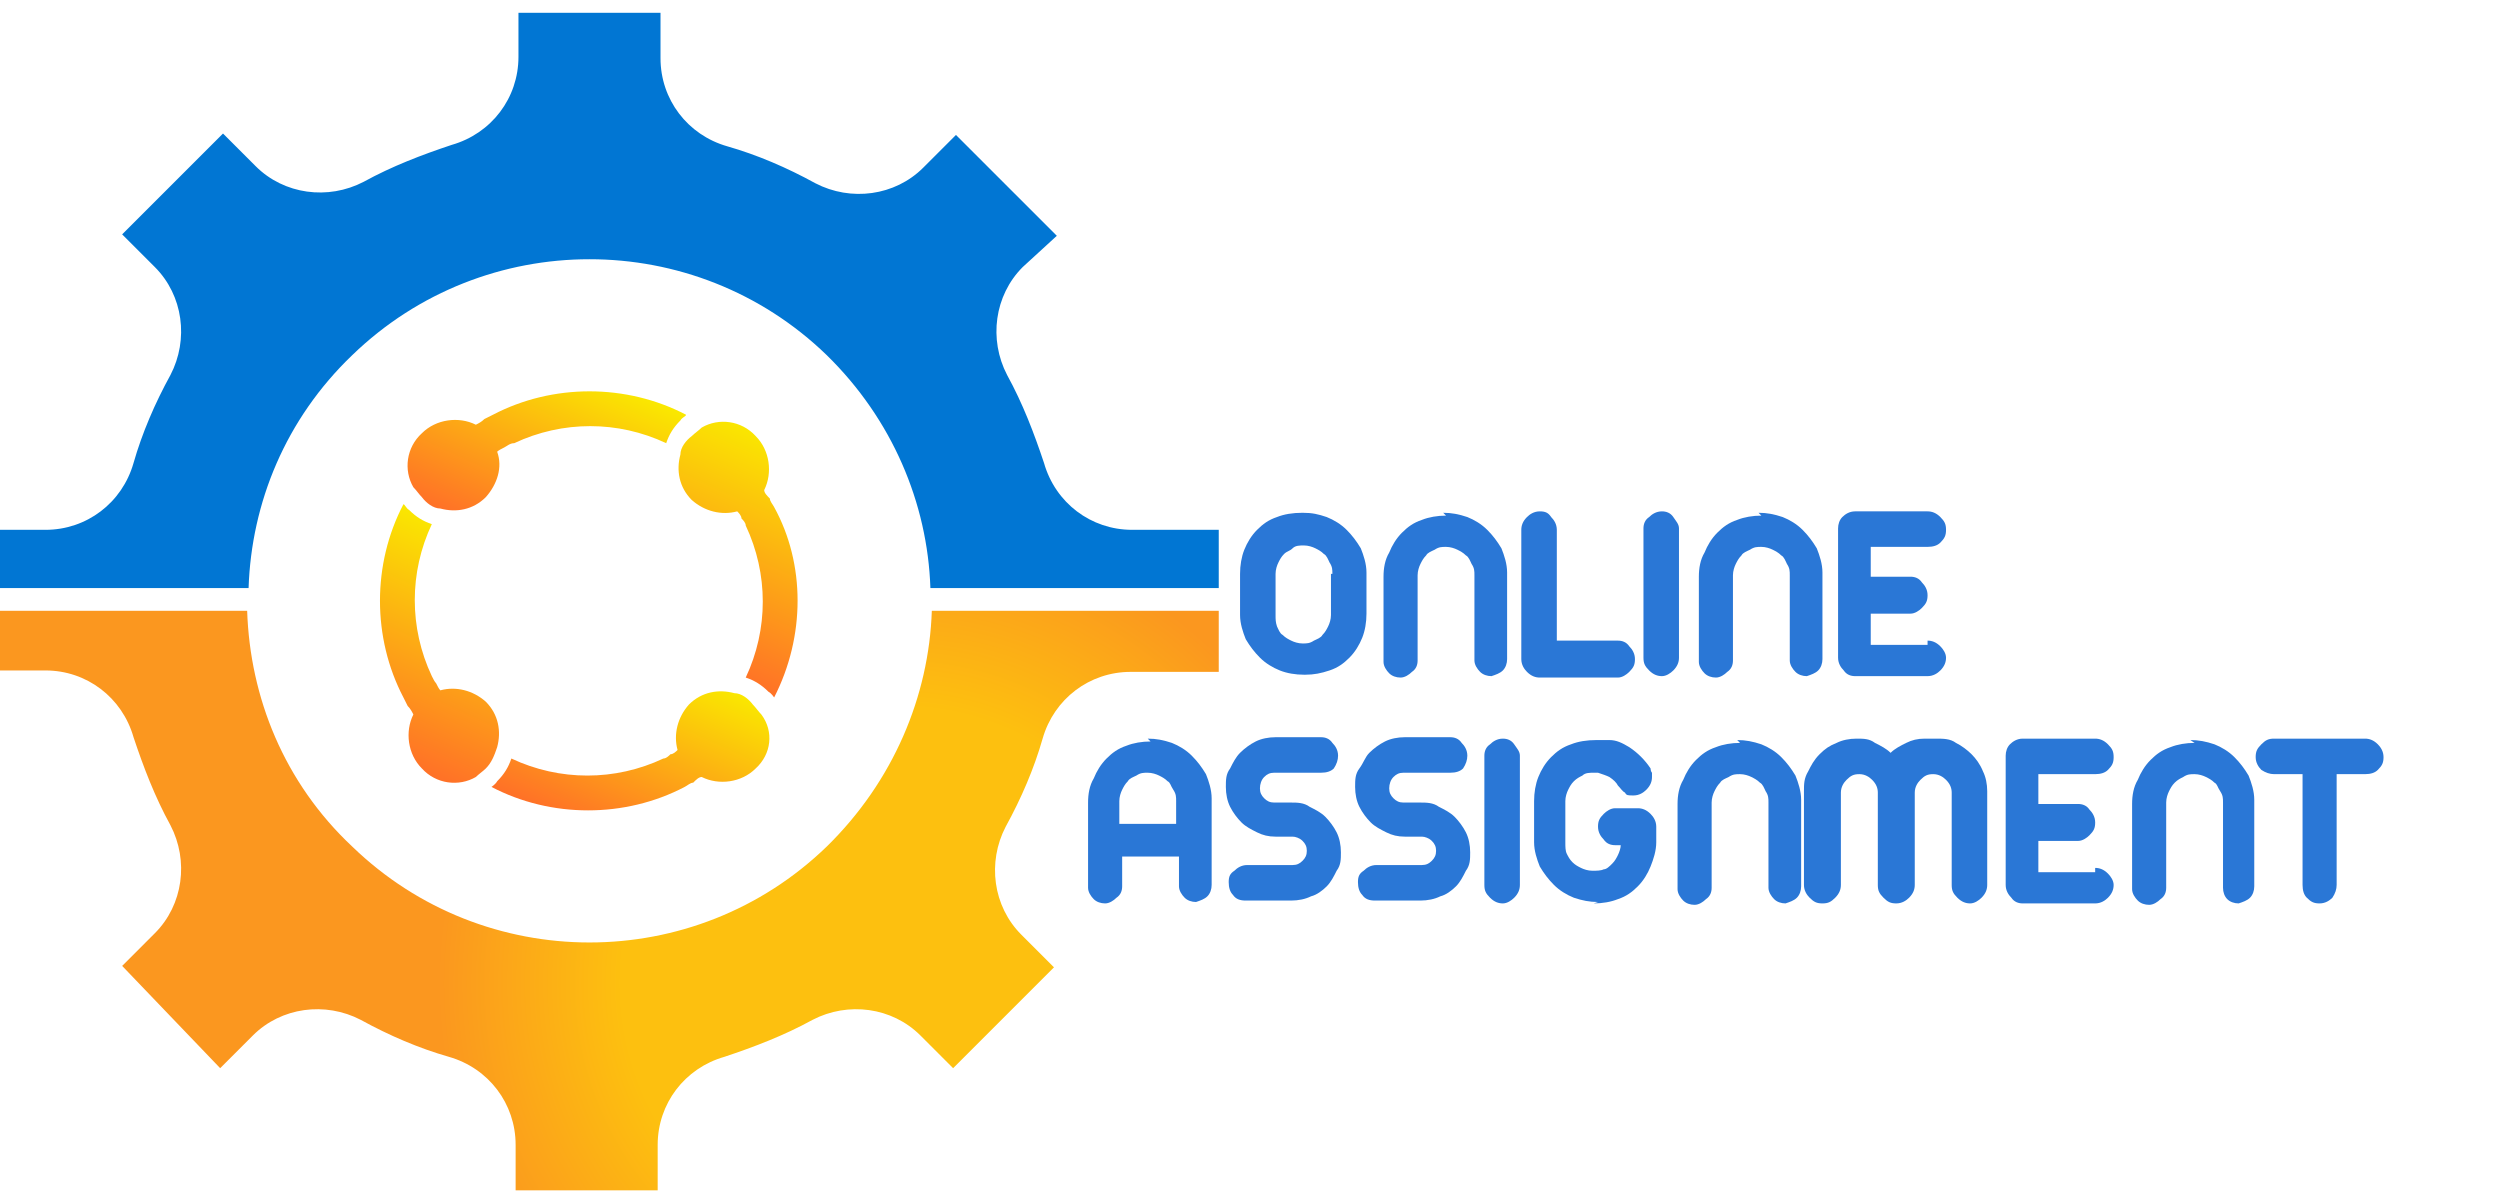 <?xml version="1.0" encoding="UTF-8"?>
<svg id="Layer_1" xmlns="http://www.w3.org/2000/svg" version="1.1" xmlns:xlink="http://www.w3.org/1999/xlink" viewBox="0 0 176 84.3">
  <!-- Generator: Adobe Illustrator 29.8.1, SVG Export Plug-In . SVG Version: 2.1.1 Build 2)  -->
  <defs>
    <style>
      .st0 {
        fill: url(#linear-gradient2);
      }

      .st1 {
        fill: #2a77d6;
      }

      .st2 {
        fill: url(#linear-gradient1);
      }

      .st3 {
        fill: none;
      }

      .st4 {
        fill: url(#radial-gradient);
      }

      .st5 {
        isolation: isolate;
      }

      .st6 {
        fill: url(#linear-gradient3);
      }

      .st7 {
        fill: #0176d3;
      }

      .st8 {
        fill: url(#linear-gradient);
      }

      .st9 {
        clip-path: url(#clippath);
      }
    </style>
    <clipPath id="clippath">
      <rect class="st3" y=".9" width="176" height="97"/>
    </clipPath>
    <radialGradient id="radial-gradient" cx="-813.6" cy="-160" fx="-813.6" fy="-160" r=".8" gradientTransform="translate(32932.7 6533.2) scale(40.4)" gradientUnits="userSpaceOnUse">
      <stop offset=".6" stop-color="#fdc00f"/>
      <stop offset="1" stop-color="#fb971f"/>
    </radialGradient>
    <linearGradient id="linear-gradient" x1="55.4" y1="237.8" x2="48.5" y2="253" gradientTransform="translate(0 -206.6)" gradientUnits="userSpaceOnUse">
      <stop offset="0" stop-color="#fae800"/>
      <stop offset="1" stop-color="#ff7127"/>
    </linearGradient>
    <linearGradient id="linear-gradient1" x1="40.7" y1="232.4" x2="35.2" y2="244.4" gradientTransform="translate(0 -206.6)" gradientUnits="userSpaceOnUse">
      <stop offset="0" stop-color="#fae800"/>
      <stop offset="1" stop-color="#ff7127"/>
    </linearGradient>
    <linearGradient id="linear-gradient2" x1="34.4" y1="244.8" x2="27.5" y2="259.9" gradientTransform="translate(0 -206.6)" gradientUnits="userSpaceOnUse">
      <stop offset="0" stop-color="#fae800"/>
      <stop offset="1" stop-color="#ff7127"/>
    </linearGradient>
    <linearGradient id="linear-gradient3" x1="47.7" y1="253.4" x2="42.2" y2="265.4" gradientTransform="translate(0 -206.6)" gradientUnits="userSpaceOnUse">
      <stop offset="0" stop-color="#fae800"/>
      <stop offset="1" stop-color="#ff7127"/>
    </linearGradient>
  </defs>
  <g class="st9">
    <g id="Frame">
      <g id="Group_6">
        <g id="Group_7">
          <path id="Vector_11" class="st7" d="M85.8,37.3v4.1h-20.3c-.2-6-2.7-11.9-7.3-16.4-9.3-9-24.1-9-33.4,0-4.7,4.5-7.1,10.4-7.3,16.4H0v-4.1h3.2c2.9,0,5.4-1.9,6.2-4.7.6-2.1,1.5-4.2,2.6-6.2,1.3-2.5.9-5.6-1.1-7.6l-2.3-2.3,7.1-7.1,2.3,2.3c2,2,5.1,2.4,7.6,1.1,2-1.1,4.1-1.9,6.2-2.6,2.8-.8,4.7-3.3,4.7-6.2V.9h10v3.2c0,2.9,1.9,5.4,4.7,6.2,2.1.6,4.2,1.5,6.2,2.6,2.5,1.3,5.6.9,7.6-1.1l2.3-2.3,7.1,7.1-2.4,2.2c-2,2-2.4,5.1-1.1,7.6,1.1,2,1.9,4.1,2.6,6.2.8,2.8,3.3,4.7,6.2,4.7h6.1Z"/>
          <path id="Vector_12" class="st4" d="M85.8,43v4.3h-6.2c-2.9,0-5.4,1.9-6.2,4.7-.6,2.1-1.5,4.2-2.6,6.2-1.3,2.5-.9,5.6,1.1,7.6l2.3,2.3-7.1,7.1-2.3-2.3c-2-2-5.1-2.4-7.6-1.1-2,1.1-4.1,1.9-6.2,2.6-2.8.8-4.7,3.3-4.7,6.2v3.2h-10v-3.2c0-2.9-1.9-5.4-4.7-6.2-2.1-.6-4.2-1.5-6.2-2.6-2.5-1.3-5.6-.9-7.6,1.1l-2.3,2.3-6.9-7.2,2.3-2.3c2-2,2.4-5.1,1.1-7.6-1.1-2-1.9-4.1-2.6-6.2-.8-2.8-3.3-4.7-6.2-4.7H0v-4.2h17.4c.2,6.1,2.6,12.1,7.4,16.6,9.3,9,24.1,9,33.4,0,4.7-4.6,7.2-10.6,7.4-16.6,0,0,20.2,0,20.2,0Z"/>
        </g>
        <g id="Group_8">
          <path id="Vector_13" class="st8" d="M54.5,49.1s-.2-.3-.4-.4c-.5-.5-1-.8-1.6-1,1.6-3.4,1.6-7.3,0-10.7,0-.2-.2-.4-.3-.5,0-.2-.2-.4-.3-.5-1.1.3-2.3,0-3.2-.8-.9-.9-1.1-2.1-.8-3.2,0-.5.4-1,.8-1.3.2-.2.5-.4.7-.6,1.2-.7,2.8-.5,3.8.6,1,1,1.2,2.6.6,3.8,0,.2.2.4.4.6,0,.2.2.4.3.6,2.2,4,2.2,9.1,0,13.4Z"/>
        </g>
        <g id="Group_9">
          <path id="Vector_14" class="st2" d="M35.5,31.5c-.2.1-.4.2-.5.3.4,1.1,0,2.3-.8,3.2-.9.9-2.1,1.1-3.2.8-.5,0-1-.4-1.3-.8-.2-.2-.4-.5-.6-.7-.7-1.2-.5-2.8.6-3.8,1-1,2.6-1.2,3.8-.6.2-.1.4-.2.6-.4l.6-.3c4.2-2.2,9.4-2.2,13.6,0,0,.1-.3.2-.4.4-.5.5-.8,1-1,1.6-3.4-1.6-7.3-1.6-10.7,0-.3,0-.5.2-.7.3Z"/>
        </g>
        <g id="Group_10">
          <path id="Vector_15" class="st0" d="M34.2,54.1c-.2.2-.5.4-.7.6-1.2.7-2.8.5-3.8-.6-1-1-1.2-2.6-.6-3.8-.1-.2-.2-.4-.4-.6l-.3-.6c-2.2-4.2-2.2-9.4,0-13.6.1,0,.2.3.4.4.5.5,1,.8,1.6,1-1.6,3.4-1.6,7.3,0,10.7.1.2.2.4.3.5.1.2.2.4.3.5,1.1-.3,2.3,0,3.2.8.9.9,1.1,2.1.8,3.2-.2.6-.4,1.1-.8,1.5Z"/>
        </g>
        <g id="Group_11">
          <path id="Vector_16" class="st6" d="M53.2,54.1c-1,1-2.6,1.2-3.8.6-.2,0-.4.2-.6.4-.2,0-.4.2-.6.3-4.2,2.2-9.4,2.2-13.6,0,0,0,.3-.2.4-.4.5-.5.8-1,1-1.6,3.4,1.6,7.3,1.6,10.7,0,.2,0,.4-.2.5-.3.2,0,.4-.2.5-.3-.3-1.1,0-2.3.8-3.2.9-.9,2.1-1.1,3.2-.8.5,0,1,.4,1.3.8.2.2.4.5.6.7.9,1.2.7,2.8-.4,3.8Z"/>
        </g>
      </g>
    </g>
  </g>
  <g class="st5">
    <g class="st5">
      <path class="st1" d="M91.8,47.5c-.6,0-1.2-.1-1.7-.3-.5-.2-1-.5-1.4-.9-.4-.4-.7-.8-1-1.3-.2-.5-.4-1.1-.4-1.7v-2.9c0-.6.1-1.2.3-1.7s.5-1,.9-1.4c.4-.4.8-.7,1.4-.9.5-.2,1.1-.3,1.8-.3s1.1.1,1.7.3c.5.2,1,.5,1.4.9.4.4.7.8,1,1.3.2.5.4,1.1.4,1.7v2.9c0,.6-.1,1.2-.3,1.7-.2.5-.5,1-.9,1.4-.4.4-.8.7-1.4.9s-1.1.3-1.7.3ZM93.8,40.4c0-.3,0-.5-.2-.8-.1-.2-.2-.5-.4-.6-.2-.2-.4-.3-.6-.4-.2-.1-.5-.2-.8-.2s-.6,0-.8.2-.4.2-.6.4c-.2.2-.3.4-.4.6-.1.2-.2.5-.2.8v2.9c0,.3,0,.5.1.8.1.2.2.5.4.6.2.2.4.3.6.4s.5.2.8.2.5,0,.8-.2c.2-.1.5-.2.6-.4.2-.2.3-.4.4-.6.1-.2.2-.5.2-.8v-2.9Z"/>
      <path class="st1" d="M101.6,36.1c.6,0,1.1.1,1.7.3.5.2,1,.5,1.4.9.4.4.7.8,1,1.3.2.5.4,1.1.4,1.7v6.1c0,.3-.1.6-.3.8-.2.2-.5.3-.8.4-.3,0-.6-.1-.8-.3-.2-.2-.4-.5-.4-.8v-6c0-.3,0-.5-.2-.8-.1-.2-.2-.5-.4-.6-.2-.2-.4-.3-.6-.4-.2-.1-.5-.2-.8-.2s-.5,0-.8.2c-.2.1-.5.2-.6.4-.2.2-.3.4-.4.6-.1.2-.2.5-.2.8v6c0,.3-.1.6-.4.8-.2.2-.5.4-.8.4s-.6-.1-.8-.3c-.2-.2-.4-.5-.4-.8v-6c0-.6.1-1.2.4-1.7.2-.5.5-1,.9-1.4.4-.4.8-.7,1.4-.9.5-.2,1.1-.3,1.7-.3Z"/>
      <path class="st1" d="M113.9,45.1c.3,0,.6.1.8.4.2.2.4.5.4.9s-.1.6-.4.9c-.2.2-.5.4-.8.4h-5.5c-.3,0-.6-.1-.9-.4-.2-.2-.4-.5-.4-.9v-9.1c0-.3.1-.6.4-.9.2-.2.5-.4.9-.4s.6.1.8.4c.2.2.4.5.4.9v7.8h4.3Z"/>
      <path class="st1" d="M117,36c.3,0,.6.1.8.4s.4.5.4.8v9.1c0,.3-.1.6-.4.9-.2.2-.5.4-.8.4s-.6-.1-.9-.4-.4-.5-.4-.9v-9.1c0-.3.1-.6.4-.8.2-.2.5-.4.9-.4Z"/>
      <path class="st1" d="M123.8,36.1c.6,0,1.1.1,1.7.3.5.2,1,.5,1.4.9.4.4.7.8,1,1.3.2.5.4,1.1.4,1.7v6.1c0,.3-.1.6-.3.8-.2.2-.5.3-.8.4-.3,0-.6-.1-.8-.3-.2-.2-.4-.5-.4-.8v-6c0-.3,0-.5-.2-.8-.1-.2-.2-.5-.4-.6-.2-.2-.4-.3-.6-.4-.2-.1-.5-.2-.8-.2s-.5,0-.8.2c-.2.1-.5.2-.6.4-.2.2-.3.4-.4.6-.1.2-.2.5-.2.8v6c0,.3-.1.6-.4.8-.2.2-.5.4-.8.4s-.6-.1-.8-.3c-.2-.2-.4-.5-.4-.8v-6c0-.6.1-1.2.4-1.7.2-.5.5-1,.9-1.4.4-.4.8-.7,1.4-.9.5-.2,1.1-.3,1.7-.3Z"/>
      <path class="st1" d="M135.7,45.1c.3,0,.6.1.9.4.2.2.4.5.4.8s-.1.6-.4.9c-.2.2-.5.4-.9.4h-5.1c-.3,0-.6-.1-.8-.4-.2-.2-.4-.5-.4-.9v-9.1c0-.3.1-.6.3-.8s.5-.4.9-.4h5.1c.3,0,.6.1.9.4s.4.5.4.9-.1.6-.4.9c-.2.2-.5.3-.9.3h-4v2.1h2.8c.3,0,.6.1.8.4.2.2.4.5.4.9s-.1.6-.4.9c-.2.2-.5.4-.8.4h-2.8v2.2h4Z"/>
    </g>
  </g>
  <g class="st5">
    <g class="st5">
      <path class="st1" d="M80.8,52c.6,0,1.1.1,1.7.3.5.2,1,.5,1.4.9s.7.8,1,1.3c.2.5.4,1.1.4,1.7v6.1c0,.3-.1.6-.3.8-.2.2-.5.3-.8.4-.3,0-.6-.1-.8-.3-.2-.2-.4-.5-.4-.8v-2.1h-4v2.1c0,.3-.1.6-.4.8-.2.2-.5.4-.8.4s-.6-.1-.8-.3c-.2-.2-.4-.5-.4-.8v-6c0-.6.1-1.2.4-1.7.2-.5.5-1,.9-1.4.4-.4.8-.7,1.4-.9.5-.2,1.1-.3,1.7-.3ZM82.8,56.4c0-.3,0-.5-.2-.8s-.2-.5-.4-.6c-.2-.2-.4-.3-.6-.4s-.5-.2-.8-.2-.5,0-.8.2c-.2.1-.5.2-.6.4-.2.2-.3.4-.4.6-.1.2-.2.5-.2.8v1.6h4v-1.5Z"/>
      <path class="st1" d="M89.7,54.4c-.3,0-.5.1-.7.3-.2.2-.3.5-.3.8,0,.3.1.5.3.7.2.2.4.3.7.3h1.2c.4,0,.9,0,1.3.3.4.2.8.4,1.1.7.3.3.6.7.8,1.1s.3.9.3,1.4,0,.9-.3,1.3c-.2.4-.4.8-.7,1.1s-.7.6-1.1.7c-.4.2-.9.3-1.4.3h-3.2c-.4,0-.7-.1-.9-.4-.2-.2-.3-.5-.3-.9s.1-.6.4-.8c.2-.2.5-.4.9-.4h3.2c.3,0,.5-.1.7-.3.2-.2.3-.4.3-.7s-.1-.5-.3-.7c-.2-.2-.5-.3-.7-.3h-1.2c-.5,0-.9-.1-1.3-.3-.4-.2-.8-.4-1.1-.7-.3-.3-.6-.7-.8-1.1s-.3-.9-.3-1.4,0-.9.3-1.3c.2-.4.4-.8.7-1.1s.7-.6,1.1-.8.9-.3,1.4-.3h3.2c.3,0,.6.1.8.4.2.2.4.5.4.9,0,.3-.1.6-.3.9-.2.2-.5.3-.9.3h-3.2Z"/>
      <path class="st1" d="M98.8,54.4c-.3,0-.5.1-.7.3-.2.2-.3.5-.3.8,0,.3.1.5.3.7.2.2.4.3.7.3h1.2c.4,0,.9,0,1.3.3.4.2.8.4,1.1.7.3.3.6.7.8,1.1s.3.9.3,1.4,0,.9-.3,1.3c-.2.4-.4.8-.7,1.1s-.7.6-1.1.7c-.4.2-.9.3-1.4.3h-3.2c-.4,0-.7-.1-.9-.4-.2-.2-.3-.5-.3-.9s.1-.6.4-.8c.2-.2.5-.4.9-.4h3.2c.3,0,.5-.1.7-.3.2-.2.3-.4.3-.7s-.1-.5-.3-.7c-.2-.2-.5-.3-.7-.3h-1.2c-.5,0-.9-.1-1.3-.3-.4-.2-.8-.4-1.1-.7-.3-.3-.6-.7-.8-1.1-.2-.4-.3-.9-.3-1.4s0-.9.3-1.3.4-.8.7-1.1c.3-.3.7-.6,1.1-.8s.9-.3,1.4-.3h3.2c.3,0,.6.1.8.4.2.2.4.5.4.9,0,.3-.1.6-.3.9-.2.2-.5.3-.9.3h-3.2Z"/>
      <path class="st1" d="M105.8,52c.3,0,.6.1.8.4s.4.5.4.8v9.1c0,.3-.1.6-.4.9-.2.2-.5.4-.8.4s-.6-.1-.9-.4-.4-.5-.4-.9v-9.1c0-.3.1-.6.4-.8.2-.2.5-.4.9-.4Z"/>
      <path class="st1" d="M112.5,63.5c-.6,0-1.1-.1-1.7-.3-.5-.2-1-.5-1.4-.9-.4-.4-.7-.8-1-1.3-.2-.5-.4-1.1-.4-1.7v-2.9c0-.6.1-1.2.3-1.7.2-.5.5-1,.9-1.4.4-.4.8-.7,1.4-.9.5-.2,1.1-.3,1.8-.3s.7,0,.9,0c.5,0,.9.2,1.4.5.6.4,1.1.9,1.5,1.5,0,0,0,.2.1.3,0,.1,0,.2,0,.3,0,.3-.1.6-.4.9-.2.2-.5.4-.9.4s-.5,0-.6-.2c-.2-.1-.3-.3-.5-.5-.1-.2-.3-.4-.6-.6-.2-.1-.5-.2-.8-.3,0,0-.2,0-.3,0-.3,0-.6,0-.8.2-.2.1-.4.2-.6.4-.2.2-.3.4-.4.6-.1.2-.2.5-.2.8v2.9c0,.3,0,.6.1.8.1.2.2.4.4.6.2.2.4.3.6.4.2.1.5.2.8.2.3,0,.6,0,.8-.1.2,0,.4-.2.6-.4s.3-.4.4-.6.2-.5.2-.7h-.4c-.3,0-.6-.1-.8-.4-.2-.2-.4-.5-.4-.9s.1-.6.4-.9c.2-.2.5-.4.8-.4h1.6c.3,0,.6.1.9.4.2.2.4.5.4.9v1.1c0,.6-.2,1.2-.4,1.7-.2.5-.5,1-.9,1.4-.4.4-.8.7-1.4.9-.5.2-1.1.3-1.7.3Z"/>
      <path class="st1" d="M122.3,52.1c.6,0,1.1.1,1.7.3.5.2,1,.5,1.4.9.4.4.7.8,1,1.3.2.5.4,1.1.4,1.7v6.1c0,.3-.1.6-.3.8-.2.2-.5.3-.8.4-.3,0-.6-.1-.8-.3-.2-.2-.4-.5-.4-.8v-6c0-.3,0-.5-.2-.8-.1-.2-.2-.5-.4-.6-.2-.2-.4-.3-.6-.4-.2-.1-.5-.2-.8-.2s-.5,0-.8.2c-.2.1-.5.2-.6.4-.2.2-.3.4-.4.6-.1.2-.2.5-.2.8v6c0,.3-.1.6-.4.8-.2.2-.5.4-.8.4s-.6-.1-.8-.3c-.2-.2-.4-.5-.4-.8v-6c0-.6.1-1.2.4-1.7.2-.5.5-1,.9-1.4.4-.4.8-.7,1.4-.9.5-.2,1.1-.3,1.7-.3Z"/>
      <path class="st1" d="M136.3,52c.5,0,1,0,1.4.3.4.2.8.5,1.1.8s.6.7.8,1.2c.2.4.3.9.3,1.4v6.6c0,.3-.1.6-.4.9-.2.2-.5.4-.8.4s-.6-.1-.9-.4-.4-.5-.4-.9v-6.5c0-.3-.1-.6-.4-.9-.2-.2-.5-.4-.9-.4s-.6.1-.9.4c-.2.2-.4.5-.4.9v6.5c0,.3-.1.6-.4.9-.2.2-.5.4-.9.4s-.6-.1-.9-.4-.4-.5-.4-.9v-6.5c0-.3-.1-.6-.4-.9-.2-.2-.5-.4-.9-.4s-.6.1-.9.4c-.2.2-.4.5-.4.9v6.5c0,.3-.1.6-.4.9s-.5.4-.9.4-.6-.1-.9-.4c-.2-.2-.4-.5-.4-.9v-6.6c0-.5,0-.9.3-1.4.2-.4.4-.8.8-1.2s.7-.6,1.2-.8c.4-.2.9-.3,1.4-.3s.9,0,1.3.3c.4.2.8.4,1.1.7.3-.3.7-.5,1.1-.7s.8-.3,1.3-.3Z"/>
      <path class="st1" d="M147.5,61.1c.3,0,.6.1.9.4.2.2.4.5.4.8s-.1.6-.4.9c-.2.2-.5.4-.9.4h-5.1c-.3,0-.6-.1-.8-.4-.2-.2-.4-.5-.4-.9v-9.1c0-.3.1-.6.3-.8s.5-.4.9-.4h5.1c.3,0,.6.1.9.4s.4.5.4.9-.1.6-.4.9c-.2.2-.5.3-.9.3h-4v2.1h2.8c.3,0,.6.1.8.4.2.2.4.5.4.9s-.1.6-.4.9c-.2.2-.5.4-.8.4h-2.8v2.2h4Z"/>
      <path class="st1" d="M154.2,52.1c.6,0,1.1.1,1.7.3.5.2,1,.5,1.4.9s.7.8,1,1.3c.2.5.4,1.1.4,1.7v6.1c0,.3-.1.6-.3.8-.2.2-.5.3-.8.4-.3,0-.6-.1-.8-.3-.2-.2-.3-.5-.3-.8v-6c0-.3,0-.5-.2-.8s-.2-.5-.4-.6c-.2-.2-.4-.3-.6-.4-.2-.1-.5-.2-.8-.2s-.5,0-.8.2c-.2.1-.4.2-.6.4-.2.2-.3.4-.4.6-.1.2-.2.5-.2.8v6c0,.3-.1.6-.4.8-.2.2-.5.4-.8.4s-.6-.1-.8-.3-.4-.5-.4-.8v-6c0-.6.1-1.2.4-1.7.2-.5.5-1,.9-1.4.4-.4.8-.7,1.4-.9.5-.2,1.1-.3,1.7-.3Z"/>
      <path class="st1" d="M166.5,52c.3,0,.6.1.9.4.2.2.4.5.4.9s-.1.6-.4.9c-.2.2-.5.3-.9.3h-2v7.8c0,.3-.1.6-.3.9-.2.2-.5.4-.9.4s-.6-.1-.9-.4c-.2-.2-.3-.5-.3-.9v-7.8h-2c-.3,0-.6-.1-.9-.3-.2-.2-.4-.5-.4-.9s.1-.6.4-.9.5-.4.9-.4h6.5Z"/>
    </g>
  </g>
</svg>